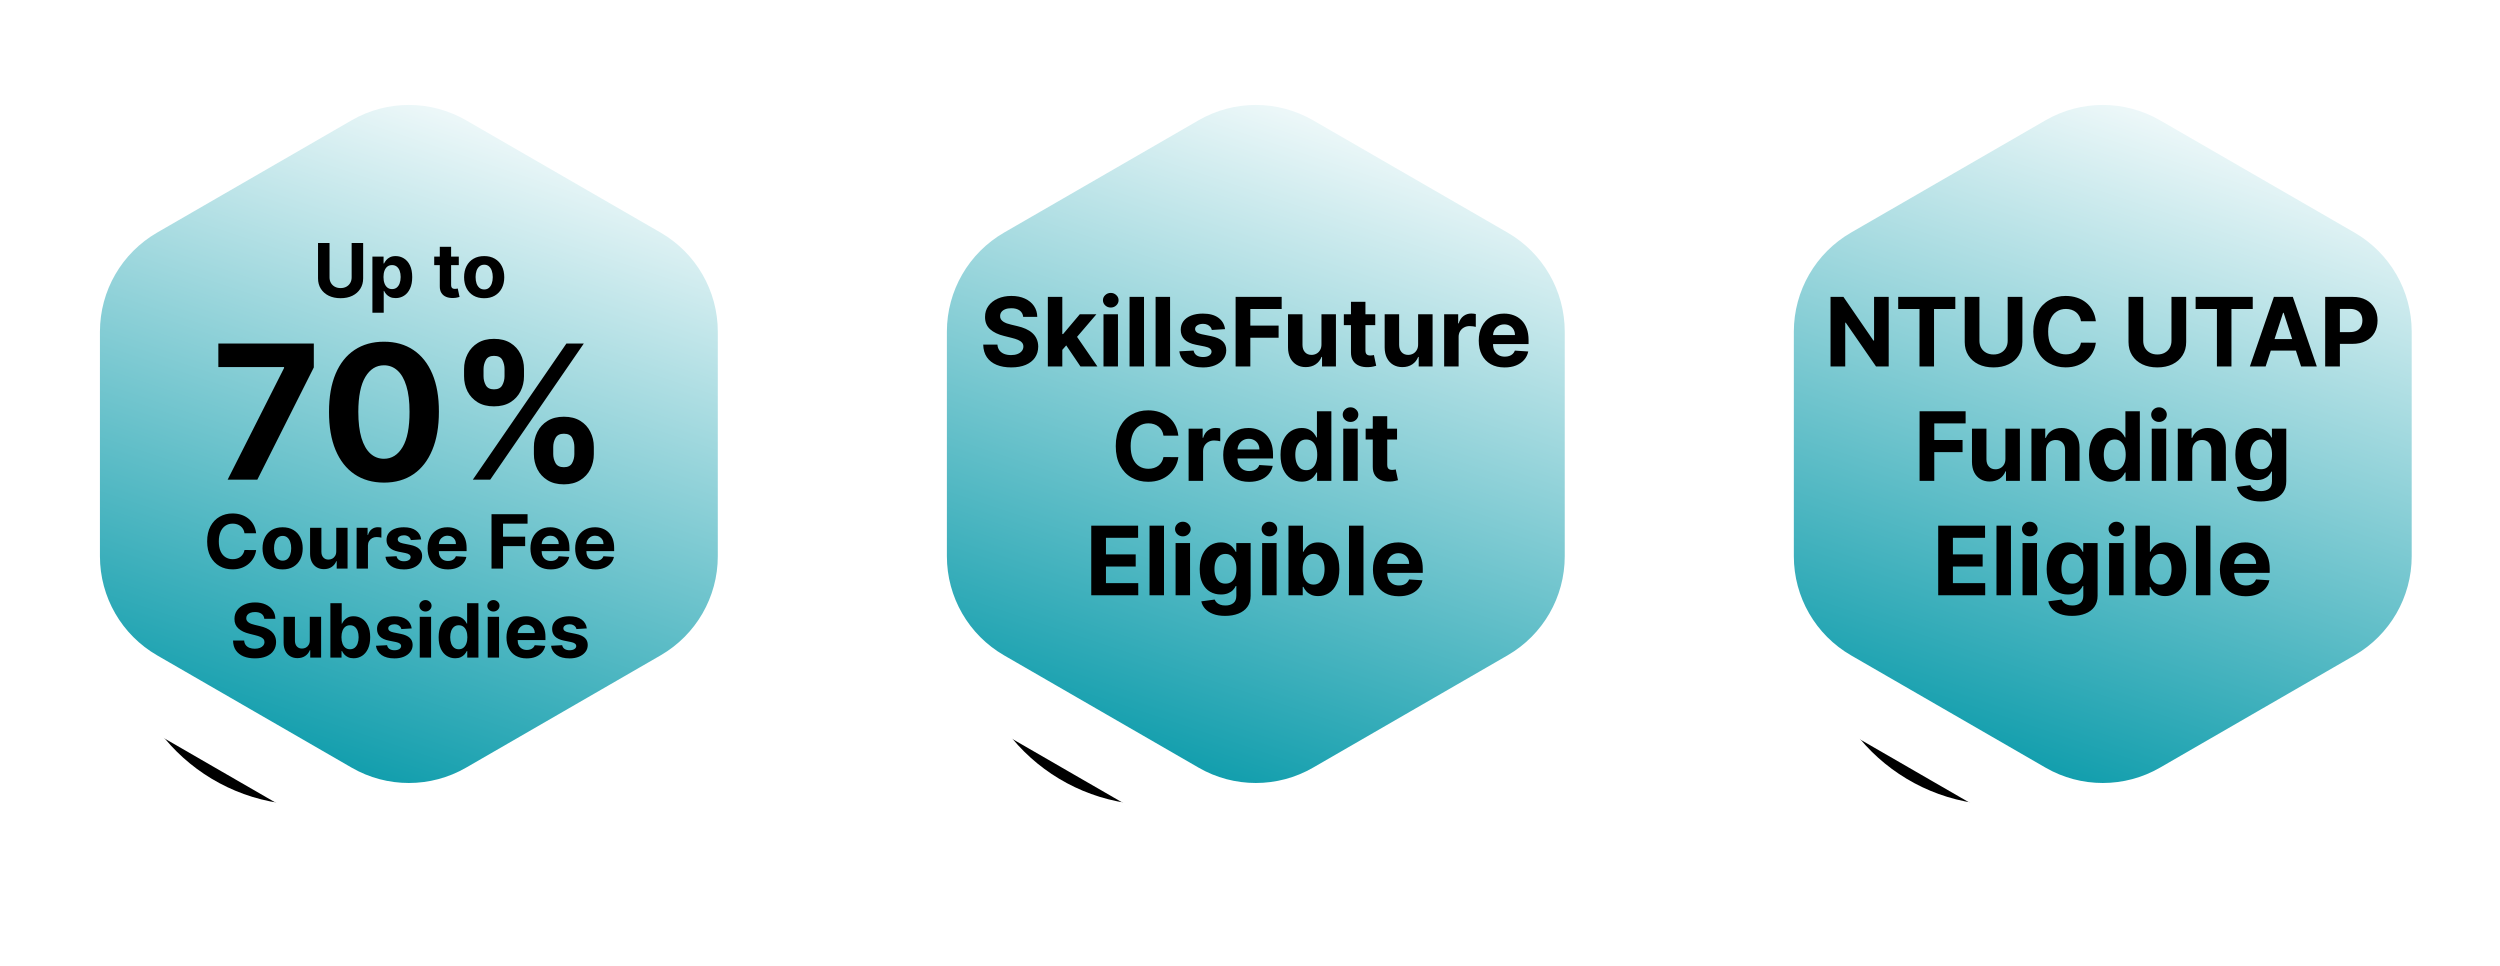 <svg width="590" height="228" viewBox="0 0 590 228" fill="none" xmlns="http://www.w3.org/2000/svg">
<g filter="url(#filter0_f_402_412)">
<ellipse cx="72.5" cy="147" rx="43.5" ry="43" fill="black"/>
</g>
<g filter="url(#filter1_f_402_412)">
<ellipse cx="272.5" cy="147" rx="43.5" ry="43" fill="black"/>
</g>
<g filter="url(#filter2_f_402_412)">
<ellipse cx="472.5" cy="147" rx="43.5" ry="43" fill="black"/>
</g>
<g opacity="0.3" filter="url(#filter3_f_402_412)">
<path d="M78.963 68.151C89.81 61.888 103.175 61.888 114.023 68.151L139.688 82.969C150.536 89.232 157.218 100.806 157.218 113.332V142.968C157.218 155.493 150.536 167.068 139.688 173.33L114.023 188.148C103.175 194.411 89.81 194.411 78.963 188.148L53.297 173.33C42.45 167.068 35.768 155.493 35.768 142.968V113.332C35.768 100.806 42.45 89.232 53.297 82.969L78.963 68.151Z" fill="#74F2FF"/>
</g>
<mask id="path-5-outside-1_402_412" maskUnits="userSpaceOnUse" x="6.525" y="7.708" width="179" height="194" fill="black">
<rect fill="white" x="6.525" y="7.708" width="179" height="194"/>
<path d="M78.962 21.405C89.81 15.142 103.175 15.142 114.022 21.405L159.929 47.909C170.777 54.172 177.459 65.746 177.459 78.272V131.281C177.459 143.806 170.777 155.381 159.929 161.643L114.022 188.148C103.175 194.411 89.81 194.411 78.963 188.148L33.055 161.643C22.208 155.381 15.525 143.806 15.525 131.281V78.272C15.525 65.746 22.208 54.172 33.055 47.909L78.962 21.405Z"/>
</mask>
<path d="M78.962 21.405C89.81 15.142 103.175 15.142 114.022 21.405L159.929 47.909C170.777 54.172 177.459 65.746 177.459 78.272V131.281C177.459 143.806 170.777 155.381 159.929 161.643L114.022 188.148C103.175 194.411 89.81 194.411 78.963 188.148L33.055 161.643C22.208 155.381 15.525 143.806 15.525 131.281V78.272C15.525 65.746 22.208 54.172 33.055 47.909L78.962 21.405Z" fill="url(#paint0_linear_402_412)"/>
<path d="M33.055 47.909L29.025 40.929L33.055 47.909ZM114.022 188.148L118.052 195.128L114.022 188.148ZM159.929 161.643L155.9 154.664L159.929 161.643ZM159.929 47.909L163.959 40.929L159.929 47.909ZM114.022 21.405L109.992 28.384L114.022 21.405ZM78.962 21.405L82.992 28.384L78.962 21.405ZM109.992 28.384L155.9 54.889L163.959 40.929L118.052 14.425L109.992 28.384ZM169.4 78.272V131.281H185.519V78.272H169.4ZM155.9 154.664L109.992 181.168L118.052 195.128L163.959 168.623L155.9 154.664ZM82.992 181.168L37.085 154.664L29.025 168.623L74.933 195.128L82.992 181.168ZM23.585 131.281V78.272H7.466V131.281H23.585ZM37.085 54.889L82.992 28.384L74.933 14.425L29.025 40.929L37.085 54.889ZM23.585 78.272C23.585 68.626 28.731 59.712 37.085 54.889L29.025 40.929C15.684 48.632 7.466 62.867 7.466 78.272H23.585ZM37.085 154.664C28.731 149.84 23.585 140.927 23.585 131.281H7.466C7.466 146.686 15.684 160.921 29.025 168.623L37.085 154.664ZM109.992 181.168C101.638 185.991 91.346 185.991 82.992 181.168L74.933 195.128C88.274 202.83 104.711 202.83 118.052 195.128L109.992 181.168ZM169.4 131.281C169.4 140.927 164.253 149.84 155.9 154.664L163.959 168.623C177.3 160.921 185.519 146.686 185.519 131.281H169.4ZM155.9 54.889C164.253 59.712 169.4 68.626 169.4 78.272H185.519C185.519 62.867 177.3 48.632 163.959 40.929L155.9 54.889ZM118.052 14.425C104.711 6.722 88.274 6.722 74.933 14.425L82.992 28.384C91.346 23.561 101.638 23.561 109.992 28.384L118.052 14.425Z" fill="white" mask="url(#path-5-outside-1_402_412)"/>
<path d="M82.988 57.349H85.704V65.691C85.704 66.627 85.48 67.447 85.033 68.149C84.589 68.852 83.968 69.399 83.17 69.793C82.371 70.181 81.441 70.376 80.379 70.376C79.313 70.376 78.38 70.181 77.582 69.793C76.783 69.399 76.162 68.852 75.719 68.149C75.276 67.447 75.054 66.627 75.054 65.691V57.349H77.77V65.459C77.77 65.948 77.876 66.383 78.09 66.763C78.307 67.144 78.612 67.443 79.005 67.66C79.398 67.877 79.856 67.986 80.379 67.986C80.906 67.986 81.364 67.877 81.752 67.66C82.145 67.443 82.449 67.144 82.662 66.763C82.879 66.383 82.988 65.948 82.988 65.459V57.349ZM87.888 73.806V60.56H90.522V62.178H90.641C90.758 61.919 90.927 61.656 91.149 61.388C91.375 61.117 91.668 60.891 92.027 60.711C92.391 60.527 92.843 60.435 93.382 60.435C94.084 60.435 94.732 60.619 95.326 60.987C95.92 61.351 96.394 61.901 96.75 62.636C97.105 63.368 97.283 64.286 97.283 65.39C97.283 66.464 97.109 67.372 96.762 68.112C96.419 68.847 95.951 69.406 95.357 69.786C94.768 70.162 94.107 70.351 93.376 70.351C92.857 70.351 92.416 70.265 92.052 70.094C91.693 69.922 91.398 69.707 91.168 69.448C90.938 69.184 90.762 68.919 90.641 68.651H90.559V73.806H87.888ZM90.503 65.377C90.503 65.95 90.582 66.45 90.741 66.876C90.9 67.303 91.13 67.635 91.431 67.873C91.732 68.107 92.098 68.225 92.529 68.225C92.964 68.225 93.332 68.105 93.633 67.867C93.934 67.624 94.162 67.29 94.316 66.864C94.475 66.433 94.555 65.937 94.555 65.377C94.555 64.821 94.477 64.332 94.323 63.91C94.168 63.487 93.94 63.157 93.639 62.919C93.338 62.68 92.968 62.561 92.529 62.561C92.094 62.561 91.726 62.676 91.425 62.906C91.128 63.136 90.9 63.462 90.741 63.885C90.582 64.307 90.503 64.804 90.503 65.377ZM108.276 60.56V62.567H102.474V60.56H108.276ZM103.791 58.252H106.463V67.234C106.463 67.48 106.501 67.673 106.576 67.811C106.651 67.944 106.756 68.038 106.89 68.093C107.028 68.147 107.186 68.174 107.366 68.174C107.492 68.174 107.617 68.164 107.743 68.143C107.868 68.118 107.964 68.099 108.031 68.087L108.451 70.075C108.317 70.117 108.129 70.165 107.887 70.219C107.644 70.278 107.35 70.313 107.003 70.326C106.359 70.351 105.794 70.265 105.309 70.068C104.828 69.872 104.454 69.567 104.186 69.153C103.919 68.739 103.787 68.216 103.791 67.585V58.252ZM114.265 70.382C113.291 70.382 112.448 70.175 111.738 69.761C111.031 69.343 110.485 68.762 110.101 68.017C109.716 67.269 109.524 66.401 109.524 65.415C109.524 64.42 109.716 63.55 110.101 62.806C110.485 62.057 111.031 61.476 111.738 61.062C112.448 60.644 113.291 60.435 114.265 60.435C115.239 60.435 116.08 60.644 116.786 61.062C117.497 61.476 118.045 62.057 118.43 62.806C118.814 63.55 119.007 64.42 119.007 65.415C119.007 66.401 118.814 67.269 118.43 68.017C118.045 68.762 117.497 69.343 116.786 69.761C116.08 70.175 115.239 70.382 114.265 70.382ZM114.278 68.312C114.721 68.312 115.091 68.187 115.388 67.936C115.685 67.681 115.908 67.334 116.059 66.895C116.214 66.456 116.291 65.956 116.291 65.396C116.291 64.836 116.214 64.336 116.059 63.897C115.908 63.458 115.685 63.111 115.388 62.856C115.091 62.601 114.721 62.473 114.278 62.473C113.83 62.473 113.454 62.601 113.149 62.856C112.848 63.111 112.62 63.458 112.465 63.897C112.315 64.336 112.239 64.836 112.239 65.396C112.239 65.956 112.315 66.456 112.465 66.895C112.62 67.334 112.848 67.681 113.149 67.936C113.454 68.187 113.83 68.312 114.278 68.312ZM53.725 113.194L67.037 86.853V86.633H51.53V81.082H74.061V86.711L60.733 113.194H53.725ZM90.614 113.899C87.918 113.889 85.597 113.225 83.653 111.908C81.719 110.591 80.229 108.683 79.184 106.185C78.149 103.687 77.637 100.682 77.648 97.169C77.648 93.668 78.165 90.683 79.2 88.217C80.245 85.75 81.735 83.873 83.668 82.588C85.613 81.291 87.928 80.643 90.614 80.643C93.301 80.643 95.611 81.291 97.545 82.588C99.489 83.884 100.984 85.765 102.029 88.232C103.074 90.689 103.592 93.668 103.581 97.169C103.581 100.692 103.059 103.703 102.013 106.201C100.978 108.699 99.494 110.607 97.56 111.924C95.627 113.241 93.311 113.899 90.614 113.899ZM90.614 108.271C92.454 108.271 93.923 107.345 95.02 105.495C96.118 103.645 96.661 100.87 96.651 97.169C96.651 94.734 96.4 92.706 95.898 91.086C95.407 89.466 94.707 88.248 93.797 87.433C92.898 86.617 91.837 86.21 90.614 86.21C88.785 86.21 87.322 87.124 86.224 88.954C85.127 90.783 84.573 93.521 84.562 97.169C84.562 99.636 84.808 101.696 85.299 103.347C85.801 104.988 86.506 106.222 87.416 107.048C88.325 107.863 89.391 108.271 90.614 108.271ZM125.999 107.173V105.48C125.999 104.194 126.271 103.013 126.814 101.936C127.368 100.849 128.168 99.981 129.213 99.333C130.269 98.675 131.555 98.346 133.07 98.346C134.607 98.346 135.898 98.669 136.943 99.318C137.999 99.966 138.793 100.833 139.326 101.92C139.87 102.997 140.142 104.183 140.142 105.48V107.173C140.142 108.459 139.87 109.645 139.326 110.732C138.783 111.809 137.983 112.671 136.927 113.319C135.872 113.978 134.586 114.307 133.07 114.307C131.534 114.307 130.243 113.978 129.197 113.319C128.152 112.671 127.358 111.809 126.814 110.732C126.271 109.645 125.999 108.459 125.999 107.173ZM130.562 105.48V107.173C130.562 107.915 130.739 108.615 131.095 109.274C131.461 109.933 132.119 110.262 133.07 110.262C134.021 110.262 134.67 109.938 135.015 109.29C135.37 108.642 135.548 107.936 135.548 107.173V105.48C135.548 104.717 135.38 104.006 135.046 103.347C134.711 102.689 134.053 102.359 133.07 102.359C132.13 102.359 131.476 102.689 131.11 103.347C130.744 104.006 130.562 104.717 130.562 105.48ZM109.52 88.797V87.103C109.52 85.807 109.797 84.621 110.351 83.544C110.905 82.457 111.704 81.589 112.75 80.941C113.806 80.293 115.081 79.969 116.576 79.969C118.123 79.969 119.419 80.293 120.464 80.941C121.509 81.589 122.304 82.457 122.847 83.544C123.391 84.621 123.663 85.807 123.663 87.103V88.797C123.663 90.093 123.386 91.279 122.832 92.356C122.288 93.433 121.488 94.295 120.433 94.943C119.387 95.581 118.102 95.9 116.576 95.9C115.049 95.9 113.758 95.575 112.703 94.927C111.657 94.269 110.863 93.406 110.319 92.34C109.786 91.264 109.52 90.082 109.52 88.797ZM114.114 87.103V88.797C114.114 89.56 114.292 90.265 114.647 90.913C115.013 91.561 115.656 91.886 116.576 91.886C117.537 91.886 118.191 91.561 118.535 90.913C118.891 90.265 119.069 89.56 119.069 88.797V87.103C119.069 86.34 118.901 85.629 118.567 84.971C118.232 84.312 117.569 83.983 116.576 83.983C115.645 83.983 115.002 84.318 114.647 84.987C114.292 85.656 114.114 86.361 114.114 87.103ZM111.59 113.194L133.666 81.082H137.774L115.698 113.194H111.59ZM60.447 125.846H57.7C57.65 125.491 57.548 125.175 57.393 124.899C57.238 124.619 57.04 124.381 56.797 124.184C56.555 123.988 56.275 123.837 55.957 123.733C55.643 123.628 55.302 123.576 54.934 123.576C54.27 123.576 53.691 123.741 53.197 124.071C52.704 124.397 52.321 124.874 52.049 125.501C51.778 126.124 51.642 126.881 51.642 127.772C51.642 128.687 51.778 129.457 52.049 130.08C52.325 130.703 52.71 131.173 53.203 131.491C53.697 131.808 54.267 131.967 54.916 131.967C55.279 131.967 55.616 131.919 55.925 131.823C56.239 131.727 56.517 131.587 56.76 131.403C57.002 131.215 57.203 130.987 57.362 130.719C57.525 130.452 57.638 130.146 57.7 129.804L60.447 129.816C60.376 130.406 60.199 130.974 59.914 131.522C59.634 132.066 59.256 132.553 58.779 132.983C58.306 133.41 57.742 133.749 57.086 133.999C56.433 134.246 55.695 134.369 54.872 134.369C53.726 134.369 52.702 134.11 51.798 133.592C50.9 133.073 50.189 132.323 49.666 131.34C49.148 130.358 48.888 129.168 48.888 127.772C48.888 126.371 49.152 125.179 49.679 124.197C50.206 123.214 50.92 122.466 51.824 121.951C52.727 121.433 53.743 121.174 54.872 121.174C55.616 121.174 56.306 121.278 56.941 121.487C57.581 121.696 58.148 122.002 58.641 122.403C59.134 122.8 59.536 123.287 59.845 123.864C60.159 124.441 60.359 125.102 60.447 125.846ZM66.697 134.382C65.723 134.382 64.88 134.175 64.17 133.761C63.463 133.343 62.917 132.762 62.533 132.018C62.148 131.269 61.956 130.402 61.956 129.415C61.956 128.42 62.148 127.55 62.533 126.806C62.917 126.057 63.463 125.476 64.17 125.062C64.88 124.644 65.723 124.435 66.697 124.435C67.671 124.435 68.512 124.644 69.218 125.062C69.929 125.476 70.477 126.057 70.862 126.806C71.246 127.55 71.439 128.42 71.439 129.415C71.439 130.402 71.246 131.269 70.862 132.018C70.477 132.762 69.929 133.343 69.218 133.761C68.512 134.175 67.671 134.382 66.697 134.382ZM66.71 132.312C67.153 132.312 67.523 132.187 67.82 131.936C68.117 131.681 68.34 131.334 68.491 130.895C68.645 130.456 68.723 129.956 68.723 129.396C68.723 128.836 68.645 128.336 68.491 127.897C68.34 127.458 68.117 127.111 67.82 126.856C67.523 126.601 67.153 126.473 66.71 126.473C66.262 126.473 65.886 126.601 65.581 126.856C65.28 127.111 65.052 127.458 64.897 127.897C64.747 128.336 64.671 128.836 64.671 129.396C64.671 129.956 64.747 130.456 64.897 130.895C65.052 131.334 65.28 131.681 65.581 131.936C65.886 132.187 66.262 132.312 66.71 132.312ZM79.353 130.092V124.56H82.025V134.194H79.46V132.444H79.36C79.142 133.008 78.781 133.462 78.275 133.805C77.773 134.148 77.16 134.319 76.437 134.319C75.793 134.319 75.227 134.173 74.737 133.88C74.248 133.588 73.866 133.172 73.59 132.632C73.318 132.093 73.18 131.447 73.176 130.694V124.56H75.848V130.218C75.852 130.786 76.004 131.236 76.305 131.566C76.606 131.896 77.01 132.061 77.516 132.061C77.838 132.061 78.139 131.988 78.419 131.842C78.699 131.691 78.925 131.47 79.096 131.177C79.272 130.884 79.358 130.523 79.353 130.092ZM84.162 134.194V124.56H86.753V126.241H86.853C87.028 125.643 87.323 125.192 87.737 124.887C88.151 124.577 88.628 124.422 89.167 124.422C89.301 124.422 89.445 124.431 89.6 124.448C89.755 124.464 89.891 124.487 90.008 124.517V126.887C89.882 126.85 89.709 126.816 89.487 126.787C89.266 126.758 89.063 126.743 88.879 126.743C88.486 126.743 88.135 126.829 87.825 127C87.52 127.167 87.277 127.402 87.097 127.703C86.922 128.004 86.834 128.351 86.834 128.744V134.194H84.162ZM99.404 127.307L96.958 127.458C96.916 127.249 96.827 127.061 96.689 126.894C96.551 126.722 96.369 126.586 96.143 126.486C95.921 126.381 95.656 126.329 95.346 126.329C94.933 126.329 94.583 126.417 94.299 126.592C94.015 126.764 93.873 126.994 93.873 127.282C93.873 127.512 93.965 127.707 94.148 127.866C94.332 128.025 94.648 128.152 95.096 128.248L96.839 128.599C97.776 128.792 98.474 129.101 98.934 129.528C99.394 129.954 99.624 130.514 99.624 131.208C99.624 131.84 99.438 132.394 99.066 132.871C98.698 133.347 98.192 133.719 97.548 133.987C96.908 134.25 96.17 134.382 95.334 134.382C94.059 134.382 93.043 134.116 92.286 133.585C91.533 133.05 91.092 132.323 90.963 131.403L93.59 131.265C93.67 131.654 93.862 131.951 94.167 132.156C94.473 132.356 94.864 132.457 95.34 132.457C95.808 132.457 96.185 132.367 96.469 132.187C96.758 132.003 96.904 131.767 96.908 131.478C96.904 131.236 96.802 131.037 96.601 130.882C96.4 130.723 96.091 130.602 95.673 130.519L94.004 130.186C93.064 129.998 92.363 129.672 91.903 129.208C91.448 128.744 91.22 128.152 91.22 127.433C91.22 126.814 91.387 126.281 91.721 125.834C92.06 125.386 92.535 125.041 93.145 124.799C93.76 124.556 94.479 124.435 95.302 124.435C96.519 124.435 97.477 124.692 98.175 125.206C98.877 125.721 99.287 126.421 99.404 127.307ZM105.696 134.382C104.705 134.382 103.853 134.181 103.138 133.78C102.427 133.374 101.879 132.802 101.494 132.061C101.11 131.317 100.917 130.437 100.917 129.421C100.917 128.43 101.11 127.56 101.494 126.812C101.879 126.064 102.42 125.48 103.119 125.062C103.821 124.644 104.645 124.435 105.59 124.435C106.225 124.435 106.817 124.537 107.365 124.742C107.917 124.943 108.397 125.246 108.807 125.652C109.221 126.057 109.543 126.567 109.773 127.182C110.003 127.792 110.118 128.507 110.118 129.327V130.061H101.984V128.405H107.603C107.603 128.02 107.519 127.68 107.352 127.383C107.185 127.086 106.953 126.854 106.656 126.687C106.363 126.515 106.023 126.429 105.634 126.429C105.228 126.429 104.869 126.523 104.555 126.712C104.246 126.896 104.003 127.144 103.827 127.458C103.652 127.767 103.562 128.112 103.558 128.493V130.067C103.558 130.544 103.646 130.956 103.821 131.303C104.001 131.65 104.254 131.917 104.58 132.105C104.906 132.294 105.293 132.388 105.74 132.388C106.037 132.388 106.309 132.346 106.556 132.262C106.802 132.179 107.013 132.053 107.189 131.886C107.365 131.719 107.499 131.514 107.59 131.271L110.062 131.434C109.936 132.028 109.679 132.546 109.29 132.99C108.905 133.429 108.408 133.772 107.797 134.018C107.191 134.261 106.491 134.382 105.696 134.382ZM115.999 134.194V121.349H124.504V123.588H118.715V126.649H123.939V128.888H118.715V134.194H115.999ZM129.963 134.382C128.972 134.382 128.12 134.181 127.405 133.78C126.694 133.374 126.146 132.802 125.761 132.061C125.377 131.317 125.184 130.437 125.184 129.421C125.184 128.43 125.377 127.56 125.761 126.812C126.146 126.064 126.687 125.48 127.386 125.062C128.088 124.644 128.912 124.435 129.857 124.435C130.492 124.435 131.084 124.537 131.632 124.742C132.184 124.943 132.664 125.246 133.074 125.652C133.488 126.057 133.81 126.567 134.04 127.182C134.27 127.792 134.385 128.507 134.385 129.327V130.061H126.251V128.405H131.87C131.87 128.02 131.786 127.68 131.619 127.383C131.452 127.086 131.22 126.854 130.923 126.687C130.63 126.515 130.29 126.429 129.901 126.429C129.495 126.429 129.136 126.523 128.822 126.712C128.513 126.896 128.27 127.144 128.094 127.458C127.919 127.767 127.829 128.112 127.825 128.493V130.067C127.825 130.544 127.913 130.956 128.088 131.303C128.268 131.65 128.521 131.917 128.847 132.105C129.173 132.294 129.56 132.388 130.007 132.388C130.304 132.388 130.576 132.346 130.823 132.262C131.069 132.179 131.28 132.053 131.456 131.886C131.632 131.719 131.765 131.514 131.857 131.271L134.329 131.434C134.203 132.028 133.946 132.546 133.557 132.99C133.172 133.429 132.675 133.772 132.064 134.018C131.458 134.261 130.758 134.382 129.963 134.382ZM140.519 134.382C139.528 134.382 138.675 134.181 137.96 133.78C137.249 133.374 136.701 132.802 136.317 132.061C135.932 131.317 135.74 130.437 135.74 129.421C135.74 128.43 135.932 127.56 136.317 126.812C136.701 126.064 137.243 125.48 137.941 125.062C138.644 124.644 139.467 124.435 140.412 124.435C141.048 124.435 141.639 124.537 142.187 124.742C142.739 124.943 143.22 125.246 143.63 125.652C144.043 126.057 144.365 126.567 144.595 127.182C144.825 127.792 144.94 128.507 144.94 129.327V130.061H136.806V128.405H142.425C142.425 128.02 142.342 127.68 142.175 127.383C142.007 127.086 141.775 126.854 141.478 126.687C141.186 126.515 140.845 126.429 140.456 126.429C140.05 126.429 139.691 126.523 139.377 126.712C139.068 126.896 138.825 127.144 138.65 127.458C138.474 127.767 138.384 128.112 138.38 128.493V130.067C138.38 130.544 138.468 130.956 138.644 131.303C138.823 131.65 139.076 131.917 139.402 132.105C139.729 132.294 140.115 132.388 140.563 132.388C140.86 132.388 141.131 132.346 141.378 132.262C141.625 132.179 141.836 132.053 142.011 131.886C142.187 131.719 142.321 131.514 142.413 131.271L144.884 131.434C144.758 132.028 144.501 132.546 144.112 132.99C143.728 133.429 143.23 133.772 142.62 134.018C142.014 134.261 141.313 134.382 140.519 134.382ZM62.377 146.043C62.327 145.537 62.112 145.144 61.731 144.864C61.351 144.584 60.835 144.444 60.182 144.444C59.739 144.444 59.365 144.507 59.06 144.632C58.754 144.753 58.52 144.923 58.357 145.14C58.198 145.358 58.119 145.604 58.119 145.88C58.111 146.11 58.159 146.311 58.263 146.482C58.372 146.654 58.52 146.802 58.708 146.928C58.897 147.049 59.114 147.156 59.361 147.248C59.607 147.335 59.871 147.411 60.151 147.473L61.305 147.749C61.865 147.875 62.38 148.042 62.848 148.251C63.316 148.46 63.722 148.717 64.064 149.022C64.407 149.328 64.673 149.687 64.861 150.101C65.053 150.515 65.152 150.99 65.156 151.525C65.152 152.311 64.951 152.992 64.554 153.569C64.161 154.142 63.592 154.588 62.848 154.905C62.108 155.219 61.215 155.376 60.17 155.376C59.133 155.376 58.23 155.217 57.46 154.899C56.695 154.581 56.097 154.111 55.667 153.488C55.24 152.861 55.017 152.085 54.996 151.161H57.623C57.653 151.592 57.776 151.951 57.993 152.24C58.215 152.524 58.51 152.74 58.878 152.886C59.25 153.028 59.67 153.099 60.138 153.099C60.598 153.099 60.998 153.032 61.336 152.898C61.679 152.765 61.945 152.579 62.133 152.34C62.321 152.102 62.415 151.828 62.415 151.519C62.415 151.23 62.329 150.988 62.158 150.791C61.991 150.595 61.744 150.427 61.418 150.289C61.096 150.151 60.701 150.026 60.233 149.913L58.834 149.562C57.751 149.298 56.896 148.887 56.269 148.326C55.642 147.766 55.33 147.011 55.334 146.062C55.33 145.284 55.537 144.605 55.955 144.024C56.377 143.443 56.956 142.989 57.692 142.663C58.428 142.337 59.264 142.174 60.201 142.174C61.154 142.174 61.986 142.337 62.697 142.663C63.412 142.989 63.968 143.443 64.366 144.024C64.763 144.605 64.968 145.278 64.98 146.043H62.377ZM73.11 151.092V145.56H75.782V155.194H73.217V153.444H73.116C72.899 154.008 72.537 154.462 72.031 154.805C71.529 155.148 70.917 155.319 70.194 155.319C69.55 155.319 68.983 155.173 68.494 154.88C68.005 154.588 67.622 154.172 67.346 153.632C67.074 153.093 66.936 152.447 66.932 151.694V145.56H69.604V151.218C69.608 151.786 69.761 152.236 70.062 152.566C70.363 152.896 70.766 153.061 71.272 153.061C71.594 153.061 71.895 152.988 72.175 152.842C72.456 152.691 72.681 152.47 72.853 152.177C73.028 151.884 73.114 151.523 73.11 151.092ZM77.969 155.194V142.349H80.641V147.179H80.722C80.839 146.919 81.009 146.656 81.23 146.388C81.456 146.117 81.749 145.891 82.108 145.711C82.472 145.527 82.924 145.435 83.463 145.435C84.165 145.435 84.814 145.619 85.407 145.987C86.001 146.351 86.476 146.9 86.831 147.636C87.186 148.368 87.364 149.286 87.364 150.39C87.364 151.464 87.191 152.372 86.844 153.112C86.501 153.848 86.032 154.406 85.439 154.786C84.849 155.162 84.189 155.351 83.457 155.351C82.938 155.351 82.497 155.265 82.133 155.093C81.774 154.922 81.479 154.707 81.249 154.448C81.019 154.184 80.844 153.919 80.722 153.651H80.603V155.194H77.969ZM80.584 150.377C80.584 150.95 80.664 151.45 80.823 151.876C80.981 152.303 81.212 152.635 81.513 152.873C81.814 153.107 82.179 153.225 82.61 153.225C83.045 153.225 83.413 153.105 83.714 152.867C84.015 152.625 84.243 152.29 84.397 151.864C84.556 151.433 84.636 150.937 84.636 150.377C84.636 149.821 84.558 149.332 84.404 148.91C84.249 148.487 84.021 148.157 83.72 147.919C83.419 147.68 83.049 147.561 82.61 147.561C82.175 147.561 81.807 147.676 81.506 147.906C81.209 148.136 80.981 148.462 80.823 148.884C80.664 149.307 80.584 149.804 80.584 150.377ZM97.162 148.307L94.716 148.458C94.674 148.249 94.584 148.061 94.447 147.894C94.308 147.722 94.127 147.586 93.901 147.486C93.679 147.381 93.414 147.329 93.104 147.329C92.69 147.329 92.341 147.417 92.057 147.592C91.773 147.764 91.63 147.994 91.63 148.282C91.63 148.512 91.722 148.707 91.906 148.866C92.09 149.025 92.406 149.152 92.853 149.248L94.597 149.599C95.534 149.792 96.232 150.101 96.692 150.528C97.152 150.954 97.382 151.514 97.382 152.208C97.382 152.84 97.196 153.394 96.823 153.871C96.456 154.347 95.95 154.719 95.306 154.987C94.666 155.25 93.928 155.382 93.092 155.382C91.817 155.382 90.8 155.116 90.044 154.585C89.291 154.05 88.85 153.323 88.72 152.403L91.348 152.265C91.428 152.654 91.62 152.951 91.925 153.156C92.23 153.356 92.621 153.457 93.098 153.457C93.566 153.457 93.943 153.367 94.227 153.187C94.515 153.003 94.662 152.767 94.666 152.478C94.662 152.236 94.559 152.037 94.359 151.882C94.158 151.723 93.849 151.602 93.43 151.519L91.762 151.186C90.821 150.998 90.121 150.672 89.661 150.208C89.205 149.744 88.978 149.152 88.978 148.433C88.978 147.814 89.145 147.281 89.479 146.834C89.818 146.386 90.293 146.041 90.903 145.799C91.517 145.556 92.237 145.435 93.06 145.435C94.277 145.435 95.235 145.692 95.933 146.206C96.635 146.721 97.045 147.421 97.162 148.307ZM99.064 155.194V145.56H101.736V155.194H99.064ZM100.406 144.319C100.009 144.319 99.668 144.187 99.384 143.924C99.104 143.656 98.964 143.336 98.964 142.964C98.964 142.596 99.104 142.28 99.384 142.017C99.668 141.749 100.009 141.616 100.406 141.616C100.803 141.616 101.142 141.749 101.422 142.017C101.707 142.28 101.849 142.596 101.849 142.964C101.849 143.336 101.707 143.656 101.422 143.924C101.142 144.187 100.803 144.319 100.406 144.319ZM107.426 155.351C106.694 155.351 106.031 155.162 105.438 154.786C104.848 154.406 104.38 153.848 104.033 153.112C103.69 152.372 103.519 151.464 103.519 150.39C103.519 149.286 103.696 148.368 104.052 147.636C104.407 146.9 104.88 146.351 105.469 145.987C106.063 145.619 106.713 145.435 107.42 145.435C107.959 145.435 108.408 145.527 108.768 145.711C109.132 145.891 109.424 146.117 109.646 146.388C109.872 146.656 110.043 146.919 110.16 147.179H110.242V142.349H112.907V155.194H110.273V153.651H110.16C110.035 153.919 109.857 154.184 109.627 154.448C109.401 154.707 109.107 154.922 108.743 155.093C108.383 155.265 107.944 155.351 107.426 155.351ZM108.273 153.225C108.703 153.225 109.067 153.107 109.364 152.873C109.665 152.635 109.895 152.303 110.054 151.876C110.217 151.45 110.298 150.95 110.298 150.377C110.298 149.804 110.219 149.307 110.06 148.884C109.901 148.462 109.671 148.136 109.37 147.906C109.069 147.676 108.703 147.561 108.273 147.561C107.834 147.561 107.463 147.68 107.162 147.919C106.861 148.157 106.634 148.487 106.479 148.91C106.324 149.332 106.247 149.821 106.247 150.377C106.247 150.937 106.324 151.433 106.479 151.864C106.638 152.29 106.866 152.625 107.162 152.867C107.463 153.105 107.834 153.225 108.273 153.225ZM115.104 155.194V145.56H117.776V155.194H115.104ZM116.446 144.319C116.049 144.319 115.708 144.187 115.424 143.924C115.144 143.656 115.004 143.336 115.004 142.964C115.004 142.596 115.144 142.28 115.424 142.017C115.708 141.749 116.049 141.616 116.446 141.616C116.843 141.616 117.182 141.749 117.462 142.017C117.747 142.28 117.889 142.596 117.889 142.964C117.889 143.336 117.747 143.656 117.462 143.924C117.182 144.187 116.843 144.319 116.446 144.319ZM124.306 155.382C123.315 155.382 122.462 155.181 121.747 154.78C121.037 154.374 120.489 153.802 120.104 153.061C119.72 152.317 119.527 151.437 119.527 150.421C119.527 149.43 119.72 148.56 120.104 147.812C120.489 147.064 121.03 146.48 121.729 146.062C122.431 145.644 123.255 145.435 124.2 145.435C124.835 145.435 125.427 145.537 125.975 145.742C126.526 145.943 127.007 146.246 127.417 146.652C127.831 147.057 128.153 147.567 128.383 148.182C128.613 148.792 128.728 149.507 128.728 150.327V151.061H120.593V149.405H126.213C126.213 149.02 126.129 148.68 125.962 148.383C125.795 148.086 125.563 147.854 125.266 147.687C124.973 147.515 124.632 147.429 124.244 147.429C123.838 147.429 123.478 147.523 123.165 147.712C122.855 147.896 122.613 148.144 122.437 148.458C122.262 148.767 122.172 149.112 122.168 149.493V151.067C122.168 151.544 122.255 151.956 122.431 152.303C122.611 152.65 122.864 152.917 123.19 153.105C123.516 153.294 123.903 153.388 124.35 153.388C124.647 153.388 124.919 153.346 125.166 153.262C125.412 153.179 125.623 153.053 125.799 152.886C125.975 152.719 126.108 152.514 126.2 152.271L128.671 152.434C128.546 153.028 128.289 153.546 127.9 153.99C127.515 154.429 127.018 154.772 126.407 155.018C125.801 155.261 125.101 155.382 124.306 155.382ZM138.487 148.307L136.041 148.458C135.999 148.249 135.909 148.061 135.771 147.894C135.633 147.722 135.451 147.586 135.225 147.486C135.004 147.381 134.738 147.329 134.429 147.329C134.015 147.329 133.666 147.417 133.382 147.592C133.097 147.764 132.955 147.994 132.955 148.282C132.955 148.512 133.047 148.707 133.231 148.866C133.415 149.025 133.731 149.152 134.178 149.248L135.922 149.599C136.858 149.792 137.556 150.101 138.016 150.528C138.476 150.954 138.706 151.514 138.706 152.208C138.706 152.84 138.52 153.394 138.148 153.871C137.78 154.347 137.274 154.719 136.63 154.987C135.991 155.25 135.253 155.382 134.416 155.382C133.141 155.382 132.125 155.116 131.368 154.585C130.616 154.05 130.175 153.323 130.045 152.403L132.673 152.265C132.752 152.654 132.945 152.951 133.25 153.156C133.555 153.356 133.946 153.457 134.423 153.457C134.891 153.457 135.267 153.367 135.552 153.187C135.84 153.003 135.986 152.767 135.991 152.478C135.986 152.236 135.884 152.037 135.683 151.882C135.483 151.723 135.173 151.602 134.755 151.519L133.087 151.186C132.146 150.998 131.446 150.672 130.986 150.208C130.53 149.744 130.302 149.152 130.302 148.433C130.302 147.814 130.469 147.281 130.804 146.834C131.142 146.386 131.617 146.041 132.228 145.799C132.842 145.556 133.561 145.435 134.385 145.435C135.602 145.435 136.559 145.692 137.257 146.206C137.96 146.721 138.37 147.421 138.487 148.307Z" fill="black"/>
<g opacity="0.3" filter="url(#filter4_f_402_412)">
<path d="M278.843 68.151C289.691 61.888 303.055 61.888 313.903 68.151L339.568 82.969C350.416 89.232 357.098 100.806 357.098 113.332V142.968C357.098 155.493 350.416 167.068 339.568 173.33L313.903 188.148C303.055 194.411 289.691 194.411 278.843 188.148L253.178 173.33C242.33 167.068 235.648 155.493 235.648 142.968V113.332C235.648 100.806 242.33 89.232 253.178 82.969L278.843 68.151Z" fill="#74F2FF"/>
</g>
<mask id="path-9-outside-2_402_412" maskUnits="userSpaceOnUse" x="206.406" y="7.708" width="179" height="194" fill="black">
<rect fill="white" x="206.406" y="7.708" width="179" height="194"/>
<path d="M278.843 21.405C289.69 15.142 303.055 15.142 313.903 21.405L359.81 47.909C370.657 54.172 377.34 65.746 377.34 78.272V131.281C377.34 143.806 370.657 155.381 359.81 161.643L313.903 188.148C303.055 194.411 289.69 194.411 278.843 188.148L232.936 161.643C222.088 155.381 215.406 143.806 215.406 131.281V78.272C215.406 65.746 222.088 54.172 232.936 47.909L278.843 21.405Z"/>
</mask>
<path d="M278.843 21.405C289.69 15.142 303.055 15.142 313.903 21.405L359.81 47.909C370.657 54.172 377.34 65.746 377.34 78.272V131.281C377.34 143.806 370.657 155.381 359.81 161.643L313.903 188.148C303.055 194.411 289.69 194.411 278.843 188.148L232.936 161.643C222.088 155.381 215.406 143.806 215.406 131.281V78.272C215.406 65.746 222.088 54.172 232.936 47.909L278.843 21.405Z" fill="url(#paint1_linear_402_412)"/>
<path d="M232.936 47.909L228.906 40.929L232.936 47.909ZM313.903 188.148L317.932 195.128L313.903 188.148ZM359.81 161.643L355.78 154.664L359.81 161.643ZM359.81 47.909L363.84 40.929L359.81 47.909ZM313.903 21.405L309.873 28.384L313.903 21.405ZM278.843 21.405L282.873 28.384L278.843 21.405ZM309.873 28.384L355.78 54.889L363.84 40.929L317.932 14.425L309.873 28.384ZM369.28 78.272V131.281H385.399V78.272H369.28ZM355.78 154.664L309.873 181.168L317.932 195.128L363.84 168.623L355.78 154.664ZM282.873 181.168L236.965 154.664L228.906 168.623L274.813 195.128L282.873 181.168ZM223.465 131.281V78.272H207.346V131.281H223.465ZM236.965 54.889L282.873 28.384L274.813 14.425L228.906 40.929L236.965 54.889ZM223.465 78.272C223.465 68.626 228.612 59.712 236.965 54.889L228.906 40.929C215.565 48.632 207.346 62.867 207.346 78.272H223.465ZM236.965 154.664C228.612 149.84 223.465 140.927 223.465 131.281H207.346C207.346 146.686 215.565 160.921 228.906 168.623L236.965 154.664ZM309.873 181.168C301.519 185.991 291.227 185.991 282.873 181.168L274.813 195.128C288.154 202.83 304.591 202.83 317.932 195.128L309.873 181.168ZM369.28 131.281C369.28 140.927 364.134 149.84 355.78 154.664L363.84 168.623C377.181 160.921 385.399 146.686 385.399 131.281H369.28ZM355.78 54.889C364.134 59.712 369.28 68.626 369.28 78.272H385.399C385.399 62.867 377.181 48.632 363.84 40.929L355.78 54.889ZM317.932 14.425C304.591 6.722 288.154 6.722 274.813 14.425L282.873 28.384C291.226 23.561 301.519 23.561 309.873 28.384L317.932 14.425Z" fill="white" mask="url(#path-9-outside-2_402_412)"/>
<path d="M241.47 74.785C241.406 74.139 241.131 73.637 240.645 73.279C240.158 72.921 239.499 72.742 238.665 72.742C238.099 72.742 237.621 72.822 237.231 72.982C236.841 73.137 236.541 73.353 236.333 73.631C236.13 73.909 236.029 74.224 236.029 74.577C236.018 74.871 236.079 75.127 236.213 75.346C236.352 75.565 236.541 75.755 236.782 75.915C237.022 76.07 237.3 76.206 237.615 76.324C237.93 76.436 238.267 76.532 238.625 76.612L240.1 76.965C240.816 77.125 241.473 77.339 242.071 77.606C242.669 77.873 243.188 78.202 243.626 78.592C244.064 78.982 244.403 79.441 244.643 79.97C244.889 80.499 245.015 81.106 245.02 81.789C245.015 82.794 244.758 83.665 244.251 84.402C243.749 85.134 243.022 85.703 242.071 86.109C241.125 86.51 239.985 86.71 238.649 86.71C237.324 86.71 236.17 86.507 235.187 86.101C234.209 85.695 233.445 85.094 232.895 84.298C232.35 83.496 232.064 82.505 232.038 81.325H235.395C235.433 81.875 235.59 82.334 235.868 82.703C236.151 83.066 236.528 83.341 236.998 83.528C237.474 83.71 238.011 83.801 238.609 83.801C239.197 83.801 239.707 83.715 240.14 83.544C240.578 83.374 240.917 83.136 241.157 82.831C241.398 82.527 241.518 82.177 241.518 81.781C241.518 81.413 241.409 81.103 241.189 80.852C240.976 80.601 240.661 80.387 240.244 80.211C239.832 80.034 239.328 79.874 238.729 79.73L236.942 79.281C235.558 78.945 234.466 78.418 233.664 77.702C232.863 76.986 232.465 76.022 232.47 74.809C232.465 73.816 232.729 72.947 233.264 72.205C233.803 71.462 234.543 70.882 235.484 70.466C236.424 70.049 237.492 69.841 238.689 69.841C239.907 69.841 240.97 70.049 241.879 70.466C242.792 70.882 243.503 71.462 244.01 72.205C244.518 72.947 244.78 73.808 244.796 74.785H241.47ZM250.383 82.935L250.391 78.84H250.888L254.831 74.168H258.75L253.453 80.355H252.643L250.383 82.935ZM247.29 86.478V70.065H250.704V86.478H247.29ZM254.983 86.478L251.361 81.116L253.637 78.704L258.982 86.478H254.983ZM260.425 86.478V74.168H263.839V86.478H260.425ZM262.14 72.581C261.632 72.581 261.197 72.413 260.834 72.076C260.476 71.735 260.297 71.326 260.297 70.85C260.297 70.38 260.476 69.977 260.834 69.64C261.197 69.298 261.632 69.127 262.14 69.127C262.647 69.127 263.08 69.298 263.438 69.64C263.801 69.977 263.983 70.38 263.983 70.85C263.983 71.326 263.801 71.735 263.438 72.076C263.08 72.413 262.647 72.581 262.14 72.581ZM269.987 70.065V86.478H266.574V70.065H269.987ZM276.136 70.065V86.478H272.722V70.065H276.136ZM289.113 77.678L285.987 77.871C285.934 77.603 285.819 77.363 285.643 77.149C285.466 76.93 285.234 76.757 284.945 76.628C284.662 76.495 284.323 76.428 283.928 76.428C283.399 76.428 282.953 76.54 282.589 76.765C282.226 76.984 282.044 77.278 282.044 77.646C282.044 77.94 282.162 78.189 282.397 78.391C282.632 78.594 283.035 78.757 283.607 78.88L285.835 79.329C287.032 79.575 287.924 79.97 288.512 80.515C289.099 81.06 289.393 81.776 289.393 82.663C289.393 83.47 289.155 84.177 288.68 84.787C288.21 85.396 287.563 85.871 286.741 86.213C285.923 86.55 284.98 86.718 283.912 86.718C282.282 86.718 280.984 86.379 280.017 85.7C279.055 85.016 278.492 84.087 278.326 82.911L281.684 82.735C281.785 83.232 282.031 83.611 282.421 83.873C282.811 84.129 283.311 84.258 283.92 84.258C284.518 84.258 284.999 84.143 285.362 83.913C285.731 83.678 285.918 83.376 285.923 83.007C285.918 82.698 285.787 82.444 285.53 82.246C285.274 82.043 284.879 81.888 284.344 81.781L282.213 81.357C281.011 81.116 280.116 80.7 279.528 80.106C278.946 79.513 278.655 78.757 278.655 77.838C278.655 77.048 278.868 76.367 279.296 75.795C279.728 75.223 280.335 74.783 281.115 74.473C281.9 74.163 282.819 74.008 283.872 74.008C285.426 74.008 286.65 74.337 287.542 74.994C288.439 75.651 288.963 76.546 289.113 77.678ZM291.607 86.478V70.065H302.474V72.926H295.077V76.837H301.753V79.698H295.077V86.478H291.607ZM311.866 81.236V74.168H315.28V86.478H312.002V84.242H311.874C311.596 84.963 311.134 85.543 310.488 85.981C309.847 86.419 309.064 86.638 308.14 86.638C307.317 86.638 306.593 86.451 305.968 86.077C305.343 85.703 304.854 85.171 304.501 84.482C304.154 83.793 303.978 82.967 303.972 82.006V74.168H307.386V81.397C307.392 82.123 307.587 82.698 307.971 83.12C308.356 83.542 308.872 83.753 309.518 83.753C309.929 83.753 310.314 83.659 310.672 83.472C311.03 83.28 311.319 82.997 311.538 82.623C311.762 82.249 311.871 81.787 311.866 81.236ZM324.558 74.168V76.733H317.145V74.168H324.558ZM318.828 71.219H322.242V82.695C322.242 83.01 322.29 83.256 322.386 83.432C322.483 83.603 322.616 83.723 322.787 83.793C322.963 83.862 323.166 83.897 323.396 83.897C323.556 83.897 323.717 83.884 323.877 83.857C324.037 83.825 324.16 83.801 324.246 83.785L324.783 86.325C324.612 86.379 324.371 86.44 324.061 86.51C323.751 86.584 323.375 86.63 322.931 86.646C322.109 86.678 321.387 86.568 320.768 86.317C320.153 86.066 319.675 85.676 319.333 85.147C318.991 84.618 318.823 83.951 318.828 83.144V71.219ZM334.676 81.236V74.168H338.09V86.478H334.812V84.242H334.684C334.406 84.963 333.944 85.543 333.297 85.981C332.656 86.419 331.874 86.638 330.949 86.638C330.126 86.638 329.403 86.451 328.777 86.077C328.152 85.703 327.664 85.171 327.311 84.482C326.964 83.793 326.787 82.967 326.782 82.006V74.168H330.196V81.397C330.201 82.123 330.396 82.698 330.781 83.12C331.166 83.542 331.681 83.753 332.328 83.753C332.739 83.753 333.124 83.659 333.482 83.472C333.84 83.28 334.128 82.997 334.347 82.623C334.572 82.249 334.681 81.787 334.676 81.236ZM340.82 86.478V74.168H344.13V76.316H344.258C344.483 75.552 344.859 74.975 345.388 74.585C345.917 74.189 346.526 73.992 347.215 73.992C347.386 73.992 347.571 74.003 347.768 74.024C347.966 74.045 348.14 74.075 348.289 74.112V77.141C348.129 77.093 347.907 77.05 347.624 77.013C347.341 76.976 347.082 76.957 346.847 76.957C346.345 76.957 345.896 77.067 345.501 77.286C345.11 77.499 344.801 77.799 344.571 78.183C344.347 78.568 344.234 79.011 344.234 79.513V86.478H340.82ZM355.091 86.718C353.825 86.718 352.735 86.462 351.821 85.949C350.913 85.43 350.213 84.698 349.722 83.753C349.23 82.802 348.985 81.677 348.985 80.379C348.985 79.113 349.23 78.001 349.722 77.045C350.213 76.089 350.905 75.344 351.797 74.809C352.695 74.275 353.747 74.008 354.955 74.008C355.767 74.008 356.523 74.139 357.223 74.401C357.928 74.657 358.542 75.044 359.066 75.563C359.595 76.081 360.006 76.733 360.3 77.518C360.594 78.298 360.741 79.212 360.741 80.259V81.196H350.347V79.081H357.527C357.527 78.589 357.421 78.154 357.207 77.774C356.993 77.395 356.697 77.099 356.317 76.885C355.943 76.666 355.508 76.556 355.011 76.556C354.493 76.556 354.033 76.677 353.633 76.917C353.237 77.152 352.927 77.47 352.703 77.871C352.479 78.266 352.364 78.707 352.358 79.193V81.204C352.358 81.813 352.471 82.34 352.695 82.783C352.925 83.227 353.248 83.569 353.665 83.809C354.081 84.049 354.576 84.169 355.147 84.169C355.527 84.169 355.874 84.116 356.189 84.009C356.504 83.902 356.774 83.742 356.998 83.528C357.223 83.315 357.394 83.053 357.511 82.743L360.669 82.951C360.509 83.71 360.18 84.373 359.683 84.939C359.192 85.5 358.556 85.938 357.776 86.253C357.001 86.563 356.106 86.718 355.091 86.718ZM278.089 102.811H274.578C274.514 102.357 274.383 101.954 274.186 101.601C273.988 101.243 273.734 100.938 273.424 100.687C273.115 100.436 272.757 100.244 272.351 100.11C271.95 99.977 271.514 99.91 271.044 99.91C270.195 99.91 269.455 100.121 268.824 100.543C268.194 100.96 267.705 101.569 267.358 102.37C267.011 103.166 266.837 104.133 266.837 105.271C266.837 106.441 267.011 107.424 267.358 108.22C267.711 109.016 268.202 109.618 268.832 110.024C269.463 110.43 270.192 110.633 271.02 110.633C271.485 110.633 271.915 110.571 272.31 110.448C272.711 110.325 273.066 110.146 273.376 109.911C273.686 109.671 273.943 109.38 274.146 109.038C274.354 108.696 274.498 108.306 274.578 107.868L278.089 107.884C277.998 108.637 277.771 109.364 277.407 110.064C277.049 110.758 276.566 111.381 275.957 111.931C275.353 112.476 274.632 112.909 273.793 113.229C272.96 113.544 272.017 113.702 270.964 113.702C269.5 113.702 268.191 113.371 267.037 112.708C265.889 112.046 264.98 111.087 264.313 109.831C263.65 108.576 263.319 107.056 263.319 105.271C263.319 103.482 263.655 101.959 264.329 100.703C265.002 99.448 265.915 98.492 267.069 97.834C268.223 97.172 269.522 96.841 270.964 96.841C271.915 96.841 272.797 96.974 273.609 97.241C274.426 97.508 275.15 97.898 275.781 98.411C276.411 98.919 276.924 99.541 277.319 100.279C277.72 101.016 277.976 101.86 278.089 102.811ZM280.513 113.478V101.168H283.822V103.316H283.951C284.175 102.552 284.552 101.975 285.081 101.585C285.61 101.19 286.219 100.992 286.908 100.992C287.079 100.992 287.263 101.003 287.461 101.024C287.658 101.045 287.832 101.075 287.982 101.112V104.141C287.821 104.093 287.6 104.051 287.317 104.013C287.033 103.976 286.774 103.957 286.539 103.957C286.037 103.957 285.588 104.067 285.193 104.286C284.803 104.499 284.493 104.798 284.263 105.183C284.039 105.568 283.927 106.011 283.927 106.513V113.478H280.513ZM294.783 113.718C293.517 113.718 292.427 113.462 291.514 112.949C290.606 112.43 289.906 111.698 289.414 110.753C288.923 109.802 288.677 108.677 288.677 107.379C288.677 106.113 288.923 105.001 289.414 104.045C289.906 103.089 290.598 102.344 291.49 101.809C292.387 101.275 293.44 101.008 294.647 101.008C295.459 101.008 296.215 101.139 296.915 101.401C297.62 101.657 298.235 102.044 298.758 102.563C299.287 103.081 299.699 103.733 299.993 104.518C300.286 105.298 300.433 106.212 300.433 107.259V108.196H290.039V106.081H297.22C297.22 105.589 297.113 105.154 296.899 104.774C296.685 104.395 296.389 104.099 296.01 103.885C295.636 103.666 295.2 103.556 294.703 103.556C294.185 103.556 293.726 103.677 293.325 103.917C292.93 104.152 292.62 104.47 292.395 104.871C292.171 105.266 292.056 105.707 292.051 106.193V108.204C292.051 108.813 292.163 109.34 292.387 109.783C292.617 110.227 292.94 110.568 293.357 110.809C293.774 111.049 294.268 111.17 294.84 111.17C295.219 111.17 295.566 111.116 295.881 111.009C296.197 110.902 296.466 110.742 296.691 110.528C296.915 110.315 297.086 110.053 297.204 109.743L300.361 109.951C300.201 110.71 299.872 111.373 299.375 111.939C298.884 112.5 298.248 112.938 297.468 113.253C296.693 113.563 295.799 113.718 294.783 113.718ZM307.197 113.678C306.262 113.678 305.415 113.437 304.657 112.957C303.903 112.47 303.305 111.757 302.862 110.817C302.423 109.871 302.204 108.712 302.204 107.339C302.204 105.928 302.431 104.756 302.886 103.821C303.34 102.88 303.943 102.178 304.697 101.713C305.455 101.243 306.286 101.008 307.189 101.008C307.878 101.008 308.453 101.125 308.912 101.361C309.377 101.59 309.751 101.879 310.034 102.226C310.322 102.568 310.542 102.905 310.691 103.236H310.795V97.065H314.201V113.478H310.835V111.506H310.691C310.531 111.848 310.304 112.187 310.01 112.524C309.721 112.855 309.345 113.13 308.88 113.349C308.42 113.568 307.86 113.678 307.197 113.678ZM308.279 110.961C308.829 110.961 309.294 110.812 309.673 110.512C310.058 110.208 310.352 109.783 310.555 109.238C310.763 108.693 310.867 108.055 310.867 107.323C310.867 106.591 310.766 105.955 310.563 105.416C310.36 104.876 310.066 104.459 309.681 104.165C309.297 103.872 308.829 103.725 308.279 103.725C307.718 103.725 307.245 103.877 306.86 104.181C306.476 104.486 306.185 104.908 305.987 105.448C305.789 105.987 305.69 106.612 305.69 107.323C305.69 108.039 305.789 108.672 305.987 109.222C306.19 109.767 306.481 110.195 306.86 110.504C307.245 110.809 307.718 110.961 308.279 110.961ZM317.008 113.478V101.168H320.422V113.478H317.008ZM318.723 99.581C318.215 99.581 317.78 99.413 317.417 99.076C317.059 98.735 316.88 98.326 316.88 97.85C316.88 97.38 317.059 96.977 317.417 96.64C317.78 96.298 318.215 96.127 318.723 96.127C319.231 96.127 319.663 96.298 320.021 96.64C320.385 96.977 320.566 97.38 320.566 97.85C320.566 98.326 320.385 98.735 320.021 99.076C319.663 99.413 319.231 99.581 318.723 99.581ZM329.704 101.168V103.733H322.291V101.168H329.704ZM323.974 98.219H327.388V109.695C327.388 110.01 327.436 110.256 327.532 110.432C327.628 110.603 327.762 110.723 327.933 110.793C328.109 110.862 328.312 110.897 328.542 110.897C328.702 110.897 328.863 110.884 329.023 110.857C329.183 110.825 329.306 110.801 329.392 110.785L329.928 113.325C329.758 113.379 329.517 113.44 329.207 113.51C328.897 113.584 328.521 113.63 328.077 113.646C327.255 113.678 326.533 113.568 325.914 113.317C325.299 113.066 324.821 112.676 324.479 112.147C324.137 111.618 323.969 110.95 323.974 110.144V98.219ZM257.536 140.478V124.065H268.595V126.926H261.006V130.837H268.026V133.698H261.006V137.617H268.627V140.478H257.536ZM274.704 124.065V140.478H271.29V124.065H274.704ZM277.438 140.478V128.168H280.852V140.478H277.438ZM279.153 126.581C278.646 126.581 278.21 126.413 277.847 126.077C277.489 125.735 277.31 125.326 277.31 124.85C277.31 124.38 277.489 123.977 277.847 123.64C278.21 123.298 278.646 123.127 279.153 123.127C279.661 123.127 280.094 123.298 280.452 123.64C280.815 123.977 280.997 124.38 280.997 124.85C280.997 125.326 280.815 125.735 280.452 126.077C280.094 126.413 279.661 126.581 279.153 126.581ZM289.133 145.35C288.027 145.35 287.078 145.198 286.288 144.893C285.502 144.594 284.877 144.185 284.412 143.667C283.948 143.149 283.646 142.566 283.507 141.92L286.664 141.495C286.761 141.741 286.913 141.971 287.121 142.185C287.33 142.398 287.605 142.569 287.947 142.697C288.294 142.831 288.716 142.898 289.213 142.898C289.955 142.898 290.567 142.716 291.048 142.353C291.534 141.995 291.777 141.394 291.777 140.55V138.298H291.633C291.483 138.64 291.259 138.963 290.96 139.267C290.661 139.572 290.276 139.82 289.806 140.013C289.336 140.205 288.775 140.301 288.123 140.301C287.199 140.301 286.357 140.088 285.599 139.66C284.845 139.227 284.244 138.568 283.795 137.681C283.352 136.788 283.13 135.661 283.13 134.299C283.13 132.904 283.357 131.74 283.811 130.805C284.266 129.87 284.869 129.17 285.623 128.705C286.381 128.24 287.212 128.008 288.115 128.008C288.804 128.008 289.381 128.125 289.846 128.361C290.311 128.59 290.685 128.879 290.968 129.226C291.256 129.568 291.478 129.905 291.633 130.236H291.761V128.168H295.151V140.598C295.151 141.645 294.895 142.521 294.382 143.226C293.869 143.932 293.158 144.46 292.25 144.813C291.347 145.171 290.308 145.35 289.133 145.35ZM289.205 137.737C289.755 137.737 290.22 137.601 290.599 137.328C290.984 137.05 291.278 136.655 291.481 136.142C291.689 135.624 291.793 135.004 291.793 134.283C291.793 133.562 291.692 132.936 291.489 132.408C291.286 131.873 290.992 131.459 290.607 131.165C290.223 130.872 289.755 130.725 289.205 130.725C288.644 130.725 288.171 130.877 287.786 131.181C287.402 131.481 287.111 131.897 286.913 132.432C286.715 132.966 286.616 133.583 286.616 134.283C286.616 134.993 286.715 135.608 286.913 136.126C287.116 136.639 287.407 137.037 287.786 137.32C288.171 137.598 288.644 137.737 289.205 137.737ZM297.868 140.478V128.168H301.282V140.478H297.868ZM299.583 126.581C299.075 126.581 298.64 126.413 298.277 126.077C297.919 125.735 297.74 125.326 297.74 124.85C297.74 124.38 297.919 123.977 298.277 123.64C298.64 123.298 299.075 123.127 299.583 123.127C300.09 123.127 300.523 123.298 300.881 123.64C301.244 123.977 301.426 124.38 301.426 124.85C301.426 125.326 301.244 125.735 300.881 126.077C300.523 126.413 300.09 126.581 299.583 126.581ZM304.081 140.478V124.065H307.495V130.236H307.599C307.748 129.905 307.965 129.568 308.248 129.226C308.536 128.879 308.91 128.59 309.37 128.361C309.835 128.125 310.412 128.008 311.101 128.008C311.998 128.008 312.826 128.243 313.585 128.713C314.344 129.178 314.95 129.88 315.404 130.821C315.858 131.756 316.085 132.928 316.085 134.339C316.085 135.712 315.864 136.871 315.42 137.817C314.982 138.757 314.384 139.47 313.625 139.957C312.872 140.437 312.028 140.678 311.093 140.678C310.43 140.678 309.867 140.568 309.402 140.349C308.942 140.13 308.566 139.855 308.272 139.524C307.978 139.187 307.754 138.848 307.599 138.506H307.446V140.478H304.081ZM307.422 134.323C307.422 135.055 307.524 135.693 307.727 136.238C307.93 136.783 308.224 137.208 308.608 137.512C308.993 137.812 309.461 137.961 310.011 137.961C310.567 137.961 311.037 137.809 311.421 137.504C311.806 137.195 312.097 136.767 312.295 136.222C312.498 135.672 312.599 135.039 312.599 134.323C312.599 133.612 312.501 132.987 312.303 132.448C312.105 131.908 311.814 131.486 311.429 131.181C311.045 130.877 310.572 130.725 310.011 130.725C309.455 130.725 308.985 130.872 308.6 131.165C308.221 131.459 307.93 131.876 307.727 132.416C307.524 132.955 307.422 133.591 307.422 134.323ZM321.777 124.065V140.478H318.363V124.065H321.777ZM330.122 140.718C328.856 140.718 327.766 140.462 326.852 139.949C325.944 139.43 325.244 138.698 324.753 137.753C324.261 136.802 324.015 135.677 324.015 134.379C324.015 133.113 324.261 132.001 324.753 131.045C325.244 130.089 325.936 129.344 326.828 128.809C327.726 128.275 328.778 128.008 329.986 128.008C330.798 128.008 331.554 128.139 332.254 128.401C332.959 128.657 333.573 129.044 334.097 129.563C334.626 130.081 335.037 130.733 335.331 131.518C335.625 132.298 335.772 133.212 335.772 134.259V135.196H325.378V133.081H332.558C332.558 132.589 332.451 132.154 332.237 131.774C332.024 131.395 331.727 131.099 331.348 130.885C330.974 130.666 330.539 130.556 330.042 130.556C329.523 130.556 329.064 130.677 328.663 130.917C328.268 131.152 327.958 131.47 327.734 131.871C327.509 132.266 327.394 132.707 327.389 133.193V135.204C327.389 135.813 327.501 136.34 327.726 136.783C327.955 137.227 328.279 137.568 328.695 137.809C329.112 138.049 329.606 138.17 330.178 138.17C330.557 138.17 330.905 138.116 331.22 138.009C331.535 137.902 331.805 137.742 332.029 137.528C332.254 137.315 332.424 137.053 332.542 136.743L335.699 136.951C335.539 137.71 335.211 138.373 334.714 138.939C334.222 139.5 333.586 139.938 332.806 140.253C332.032 140.563 331.137 140.718 330.122 140.718Z" fill="black"/>
<mask id="path-12-outside-3_402_412" maskUnits="userSpaceOnUse" x="406.287" y="7.708" width="179" height="194" fill="black">
<rect fill="white" x="406.287" y="7.708" width="179" height="194"/>
<path d="M478.724 21.405C489.571 15.142 502.936 15.142 513.783 21.405L559.691 47.909C570.538 54.172 577.22 65.746 577.22 78.272V131.281C577.22 143.806 570.538 155.381 559.691 161.643L513.783 188.148C502.936 194.411 489.571 194.411 478.724 188.148L432.816 161.643C421.969 155.381 415.287 143.806 415.287 131.281V78.272C415.287 65.746 421.969 54.172 432.816 47.909L478.724 21.405Z"/>
</mask>
<path d="M478.724 21.405C489.571 15.142 502.936 15.142 513.783 21.405L559.691 47.909C570.538 54.172 577.22 65.746 577.22 78.272V131.281C577.22 143.806 570.538 155.381 559.691 161.643L513.783 188.148C502.936 194.411 489.571 194.411 478.724 188.148L432.816 161.643C421.969 155.381 415.287 143.806 415.287 131.281V78.272C415.287 65.746 421.969 54.172 432.816 47.909L478.724 21.405Z" fill="url(#paint2_linear_402_412)"/>
<path d="M432.816 47.909L428.787 40.929L432.816 47.909ZM513.783 188.148L517.813 195.128L513.783 188.148ZM559.691 161.643L555.661 154.664L559.691 161.643ZM559.691 47.909L563.72 40.929L559.691 47.909ZM513.783 21.405L509.754 28.384L513.783 21.405ZM478.724 21.405L482.754 28.384L478.724 21.405ZM509.754 28.384L555.661 54.889L563.72 40.929L517.813 14.425L509.754 28.384ZM569.161 78.272V131.281H585.28V78.272H569.161ZM555.661 154.664L509.754 181.168L517.813 195.128L563.72 168.623L555.661 154.664ZM482.754 181.168L436.846 154.664L428.787 168.623L474.694 195.128L482.754 181.168ZM423.346 131.281V78.272H407.227V131.281H423.346ZM436.846 54.889L482.754 28.384L474.694 14.425L428.787 40.929L436.846 54.889ZM423.346 78.272C423.346 68.626 428.492 59.712 436.846 54.889L428.787 40.929C415.445 48.632 407.227 62.867 407.227 78.272H423.346ZM436.846 154.664C428.493 149.84 423.346 140.927 423.346 131.281H407.227C407.227 146.686 415.445 160.921 428.787 168.623L436.846 154.664ZM509.754 181.168C501.4 185.991 491.107 185.991 482.754 181.168L474.694 195.128C488.035 202.83 504.472 202.83 517.813 195.128L509.754 181.168ZM569.161 131.281C569.161 140.927 564.015 149.84 555.661 154.664L563.72 168.623C577.062 160.921 585.28 146.686 585.28 131.281H569.161ZM555.661 54.889C564.015 59.712 569.161 68.626 569.161 78.272H585.28C585.28 62.867 577.062 48.632 563.72 40.929L555.661 54.889ZM517.813 14.425C504.472 6.722 488.035 6.722 474.694 14.425L482.754 28.384C491.107 23.561 501.4 23.561 509.754 28.384L517.813 14.425Z" fill="white" mask="url(#path-12-outside-3_402_412)"/>
<path d="M445.734 70.065V86.478H442.737L435.596 76.148H435.476V86.478H432.006V70.065H435.051L442.136 80.387H442.28V70.065H445.734ZM447.976 72.926V70.065H461.455V72.926H456.431V86.478H453.001V72.926H447.976ZM473.813 70.065H477.283V80.724C477.283 81.92 476.997 82.967 476.425 83.865C475.859 84.763 475.066 85.462 474.045 85.965C473.025 86.462 471.836 86.71 470.479 86.71C469.117 86.71 467.925 86.462 466.905 85.965C465.884 85.462 465.091 84.763 464.525 83.865C463.958 82.967 463.675 81.92 463.675 80.724V70.065H467.145V80.427C467.145 81.052 467.281 81.608 467.554 82.094C467.832 82.58 468.222 82.962 468.724 83.24C469.226 83.518 469.811 83.657 470.479 83.657C471.152 83.657 471.737 83.518 472.234 83.24C472.736 82.962 473.123 82.58 473.396 82.094C473.674 81.608 473.813 81.052 473.813 80.427V70.065ZM494.619 75.811H491.109C491.045 75.357 490.914 74.954 490.716 74.601C490.518 74.243 490.265 73.938 489.955 73.687C489.645 73.436 489.287 73.244 488.881 73.11C488.48 72.977 488.045 72.91 487.575 72.91C486.725 72.91 485.985 73.121 485.355 73.543C484.724 73.96 484.235 74.569 483.888 75.37C483.541 76.166 483.367 77.133 483.367 78.271C483.367 79.441 483.541 80.424 483.888 81.22C484.241 82.016 484.732 82.618 485.363 83.023C485.993 83.43 486.722 83.633 487.551 83.633C488.015 83.633 488.445 83.571 488.841 83.448C489.241 83.325 489.597 83.146 489.907 82.911C490.216 82.671 490.473 82.38 490.676 82.038C490.884 81.696 491.029 81.306 491.109 80.868L494.619 80.884C494.528 81.637 494.301 82.364 493.938 83.064C493.58 83.758 493.096 84.381 492.487 84.931C491.883 85.476 491.162 85.909 490.323 86.229C489.49 86.544 488.547 86.702 487.494 86.702C486.031 86.702 484.722 86.371 483.568 85.708C482.419 85.046 481.511 84.087 480.843 82.831C480.18 81.576 479.849 80.056 479.849 78.271C479.849 76.481 480.186 74.959 480.859 73.703C481.532 72.448 482.446 71.492 483.6 70.834C484.754 70.172 486.052 69.841 487.494 69.841C488.445 69.841 489.327 69.974 490.139 70.241C490.956 70.508 491.68 70.898 492.311 71.411C492.941 71.919 493.454 72.541 493.849 73.279C494.25 74.016 494.507 74.86 494.619 75.811ZM512.468 70.065H515.938V80.724C515.938 81.92 515.652 82.967 515.08 83.865C514.514 84.763 513.721 85.462 512.7 85.965C511.68 86.462 510.491 86.71 509.134 86.71C507.772 86.71 506.58 86.462 505.56 85.965C504.539 85.462 503.746 84.763 503.18 83.865C502.613 82.967 502.33 81.92 502.33 80.724V70.065H505.8V80.427C505.8 81.052 505.936 81.608 506.209 82.094C506.487 82.58 506.877 82.962 507.379 83.24C507.881 83.518 508.466 83.657 509.134 83.657C509.807 83.657 510.392 83.518 510.889 83.24C511.391 82.962 511.779 82.58 512.051 82.094C512.329 81.608 512.468 81.052 512.468 80.427V70.065ZM518.168 72.926V70.065H531.647V72.926H526.622V86.478H523.192V72.926H518.168ZM534.69 86.478H530.972L536.638 70.065H541.109L546.767 86.478H543.049L538.938 73.816H538.809L534.69 86.478ZM534.458 80.026H543.241V82.735H534.458V80.026ZM548.743 86.478V70.065H555.218C556.463 70.065 557.523 70.303 558.399 70.778C559.276 71.248 559.943 71.903 560.403 72.742C560.868 73.575 561.1 74.537 561.1 75.627C561.1 76.717 560.865 77.678 560.395 78.512C559.925 79.345 559.244 79.994 558.351 80.459C557.465 80.924 556.391 81.156 555.13 81.156H551.003V78.376H554.569C555.237 78.376 555.787 78.261 556.22 78.031C556.658 77.796 556.984 77.473 557.197 77.061C557.416 76.644 557.526 76.166 557.526 75.627C557.526 75.082 557.416 74.606 557.197 74.2C556.984 73.789 556.658 73.471 556.22 73.247C555.782 73.017 555.226 72.902 554.553 72.902H552.213V86.478H548.743ZM453.02 113.478V97.065H463.886V99.926H456.49V103.837H463.165V106.698H456.49V113.478H453.02ZM473.279 108.236V101.168H476.693V113.478H473.415V111.242H473.287C473.009 111.963 472.547 112.543 471.9 112.981C471.259 113.419 470.477 113.638 469.552 113.638C468.73 113.638 468.006 113.451 467.381 113.077C466.755 112.703 466.267 112.171 465.914 111.482C465.567 110.793 465.39 109.967 465.385 109.006V101.168H468.799V108.397C468.804 109.123 468.999 109.698 469.384 110.12C469.769 110.542 470.284 110.753 470.931 110.753C471.342 110.753 471.727 110.659 472.085 110.472C472.443 110.28 472.731 109.997 472.95 109.623C473.175 109.249 473.284 108.787 473.279 108.236ZM482.837 106.361V113.478H479.423V101.168H482.677V103.34H482.821C483.094 102.624 483.551 102.058 484.192 101.641C484.833 101.219 485.61 101.008 486.524 101.008C487.379 101.008 488.124 101.195 488.76 101.569C489.395 101.943 489.89 102.477 490.242 103.172C490.595 103.861 490.771 104.684 490.771 105.64V113.478H487.357V106.249C487.363 105.496 487.17 104.908 486.78 104.486C486.39 104.059 485.853 103.845 485.169 103.845C484.71 103.845 484.304 103.944 483.951 104.141C483.604 104.339 483.332 104.628 483.134 105.007C482.942 105.381 482.843 105.832 482.837 106.361ZM497.998 113.678C497.063 113.678 496.216 113.437 495.457 112.957C494.704 112.47 494.106 111.757 493.662 110.817C493.224 109.871 493.005 108.712 493.005 107.339C493.005 105.928 493.232 104.756 493.686 103.821C494.14 102.88 494.744 102.178 495.497 101.713C496.256 101.243 497.087 101.008 497.99 101.008C498.679 101.008 499.253 101.125 499.713 101.361C500.177 101.59 500.551 101.879 500.835 102.226C501.123 102.568 501.342 102.905 501.492 103.236H501.596V97.065H505.002V113.478H501.636V111.506H501.492C501.331 111.848 501.104 112.187 500.811 112.524C500.522 112.855 500.145 113.13 499.681 113.349C499.221 113.568 498.66 113.678 497.998 113.678ZM499.08 110.961C499.63 110.961 500.095 110.812 500.474 110.512C500.859 110.208 501.152 109.783 501.355 109.238C501.564 108.693 501.668 108.055 501.668 107.323C501.668 106.591 501.567 105.955 501.363 105.416C501.16 104.876 500.867 104.459 500.482 104.165C500.097 103.872 499.63 103.725 499.08 103.725C498.519 103.725 498.046 103.877 497.661 104.181C497.276 104.486 496.985 104.908 496.788 105.448C496.59 105.987 496.491 106.612 496.491 107.323C496.491 108.039 496.59 108.672 496.788 109.222C496.991 109.767 497.282 110.195 497.661 110.504C498.046 110.809 498.519 110.961 499.08 110.961ZM507.809 113.478V101.168H511.223V113.478H507.809ZM509.524 99.581C509.016 99.581 508.581 99.413 508.217 99.076C507.859 98.735 507.68 98.326 507.68 97.85C507.68 97.38 507.859 96.977 508.217 96.64C508.581 96.298 509.016 96.127 509.524 96.127C510.031 96.127 510.464 96.298 510.822 96.64C511.185 96.977 511.367 97.38 511.367 97.85C511.367 98.326 511.185 98.735 510.822 99.076C510.464 99.413 510.031 99.581 509.524 99.581ZM517.371 106.361V113.478H513.957V101.168H517.211V103.34H517.355C517.628 102.624 518.085 102.058 518.726 101.641C519.367 101.219 520.144 101.008 521.058 101.008C521.912 101.008 522.658 101.195 523.294 101.569C523.929 101.943 524.424 102.477 524.776 103.172C525.129 103.861 525.305 104.684 525.305 105.64V113.478H521.891V106.249C521.896 105.496 521.704 104.908 521.314 104.486C520.924 104.059 520.387 103.845 519.703 103.845C519.244 103.845 518.838 103.944 518.485 104.141C518.138 104.339 517.865 104.628 517.668 105.007C517.475 105.381 517.377 105.832 517.371 106.361ZM533.541 118.35C532.435 118.35 531.487 118.198 530.696 117.893C529.911 117.594 529.286 117.185 528.821 116.667C528.356 116.149 528.054 115.566 527.916 114.92L531.073 114.495C531.169 114.741 531.321 114.971 531.53 115.185C531.738 115.398 532.013 115.569 532.355 115.697C532.703 115.831 533.125 115.898 533.621 115.898C534.364 115.898 534.976 115.716 535.457 115.353C535.943 114.995 536.186 114.394 536.186 113.55V111.298H536.042C535.892 111.64 535.668 111.963 535.369 112.267C535.069 112.572 534.685 112.82 534.215 113.013C533.744 113.205 533.183 113.301 532.532 113.301C531.607 113.301 530.766 113.088 530.007 112.66C529.254 112.227 528.653 111.568 528.204 110.681C527.761 109.788 527.539 108.661 527.539 107.299C527.539 105.904 527.766 104.74 528.22 103.805C528.674 102.87 529.278 102.17 530.031 101.705C530.79 101.24 531.621 101.008 532.524 101.008C533.213 101.008 533.79 101.125 534.255 101.361C534.719 101.59 535.093 101.879 535.377 102.226C535.665 102.568 535.887 102.905 536.042 103.236H536.17V101.168H539.56V113.598C539.56 114.645 539.303 115.521 538.79 116.226C538.278 116.932 537.567 117.46 536.659 117.813C535.756 118.171 534.717 118.35 533.541 118.35ZM533.613 110.737C534.164 110.737 534.629 110.601 535.008 110.328C535.393 110.05 535.686 109.655 535.889 109.142C536.098 108.624 536.202 108.004 536.202 107.283C536.202 106.562 536.1 105.936 535.897 105.408C535.694 104.873 535.401 104.459 535.016 104.165C534.631 103.872 534.164 103.725 533.613 103.725C533.052 103.725 532.58 103.877 532.195 104.181C531.81 104.481 531.519 104.897 531.321 105.432C531.124 105.966 531.025 106.583 531.025 107.283C531.025 107.993 531.124 108.608 531.321 109.126C531.525 109.639 531.816 110.037 532.195 110.32C532.58 110.598 533.052 110.737 533.613 110.737ZM457.416 140.478V124.065H468.475V126.926H460.886V130.837H467.906V133.698H460.886V137.617H468.507V140.478H457.416ZM474.584 124.065V140.478H471.17V124.065H474.584ZM477.319 140.478V128.168H480.733V140.478H477.319ZM479.034 126.581C478.526 126.581 478.091 126.413 477.727 126.077C477.37 125.735 477.191 125.326 477.191 124.85C477.191 124.38 477.37 123.977 477.727 123.64C478.091 123.298 478.526 123.127 479.034 123.127C479.541 123.127 479.974 123.298 480.332 123.64C480.695 123.977 480.877 124.38 480.877 124.85C480.877 125.326 480.695 125.735 480.332 126.077C479.974 126.413 479.541 126.581 479.034 126.581ZM489.013 145.35C487.907 145.35 486.959 145.198 486.168 144.893C485.383 144.594 484.758 144.185 484.293 143.667C483.828 143.149 483.526 142.566 483.387 141.92L486.545 141.495C486.641 141.741 486.793 141.971 487.002 142.185C487.21 142.398 487.485 142.569 487.827 142.697C488.174 142.831 488.596 142.898 489.093 142.898C489.836 142.898 490.448 142.716 490.928 142.353C491.415 141.995 491.658 141.394 491.658 140.55V138.298H491.513C491.364 138.64 491.139 138.963 490.84 139.267C490.541 139.572 490.156 139.82 489.686 140.013C489.216 140.205 488.655 140.301 488.003 140.301C487.079 140.301 486.238 140.088 485.479 139.66C484.726 139.227 484.125 138.568 483.676 137.681C483.232 136.788 483.011 135.661 483.011 134.299C483.011 132.904 483.238 131.74 483.692 130.805C484.146 129.87 484.75 129.17 485.503 128.705C486.262 128.24 487.092 128.008 487.995 128.008C488.684 128.008 489.261 128.125 489.726 128.361C490.191 128.59 490.565 128.879 490.848 129.226C491.137 129.568 491.358 129.905 491.513 130.236H491.642V128.168H495.032V140.598C495.032 141.645 494.775 142.521 494.262 143.226C493.749 143.932 493.039 144.46 492.13 144.813C491.228 145.171 490.188 145.35 489.013 145.35ZM489.085 137.737C489.635 137.737 490.1 137.601 490.48 137.328C490.864 137.05 491.158 136.655 491.361 136.142C491.569 135.624 491.674 135.004 491.674 134.283C491.674 133.562 491.572 132.936 491.369 132.408C491.166 131.873 490.872 131.459 490.488 131.165C490.103 130.872 489.635 130.725 489.085 130.725C488.524 130.725 488.051 130.877 487.667 131.181C487.282 131.481 486.991 131.897 486.793 132.432C486.596 132.966 486.497 133.583 486.497 134.283C486.497 134.993 486.596 135.608 486.793 136.126C486.996 136.639 487.287 137.037 487.667 137.32C488.051 137.598 488.524 137.737 489.085 137.737ZM497.748 140.478V128.168H501.162V140.478H497.748ZM499.463 126.581C498.956 126.581 498.52 126.413 498.157 126.077C497.799 125.735 497.62 125.326 497.62 124.85C497.62 124.38 497.799 123.977 498.157 123.64C498.52 123.298 498.956 123.127 499.463 123.127C499.971 123.127 500.403 123.298 500.761 123.64C501.125 123.977 501.306 124.38 501.306 124.85C501.306 125.326 501.125 125.735 500.761 126.077C500.403 126.413 499.971 126.581 499.463 126.581ZM503.961 140.478V124.065H507.375V130.236H507.479C507.629 129.905 507.845 129.568 508.128 129.226C508.417 128.879 508.791 128.59 509.25 128.361C509.715 128.125 510.292 128.008 510.981 128.008C511.879 128.008 512.707 128.243 513.465 128.713C514.224 129.178 514.831 129.88 515.285 130.821C515.739 131.756 515.966 132.928 515.966 134.339C515.966 135.712 515.744 136.871 515.301 137.817C514.863 138.757 514.264 139.47 513.506 139.957C512.752 140.437 511.908 140.678 510.973 140.678C510.311 140.678 509.747 140.568 509.282 140.349C508.823 140.13 508.446 139.855 508.152 139.524C507.858 139.187 507.634 138.848 507.479 138.506H507.327V140.478H503.961ZM507.303 134.323C507.303 135.055 507.404 135.693 507.607 136.238C507.81 136.783 508.104 137.208 508.489 137.512C508.874 137.812 509.341 137.961 509.891 137.961C510.447 137.961 510.917 137.809 511.302 137.504C511.686 137.195 511.978 136.767 512.175 136.222C512.378 135.672 512.48 135.039 512.48 134.323C512.48 133.612 512.381 132.987 512.183 132.448C511.986 131.908 511.694 131.486 511.31 131.181C510.925 130.877 510.452 130.725 509.891 130.725C509.336 130.725 508.866 130.872 508.481 131.165C508.102 131.459 507.81 131.876 507.607 132.416C507.404 132.955 507.303 133.591 507.303 134.323ZM521.658 124.065V140.478H518.244V124.065H521.658ZM530.002 140.718C528.736 140.718 527.646 140.462 526.733 139.949C525.824 139.43 525.124 138.698 524.633 137.753C524.141 136.802 523.896 135.677 523.896 134.379C523.896 133.113 524.141 132.001 524.633 131.045C525.124 130.089 525.816 129.344 526.708 128.809C527.606 128.275 528.659 128.008 529.866 128.008C530.678 128.008 531.434 128.139 532.134 128.401C532.839 128.657 533.454 129.044 533.977 129.563C534.506 130.081 534.917 130.733 535.211 131.518C535.505 132.298 535.652 133.212 535.652 134.259V135.196H525.258V133.081H532.438C532.438 132.589 532.332 132.154 532.118 131.774C531.904 131.395 531.608 131.099 531.228 130.885C530.854 130.666 530.419 130.556 529.922 130.556C529.404 130.556 528.944 130.677 528.544 130.917C528.148 131.152 527.838 131.47 527.614 131.871C527.39 132.266 527.275 132.707 527.269 133.193V135.204C527.269 135.813 527.382 136.34 527.606 136.783C527.836 137.227 528.159 137.568 528.576 137.809C528.992 138.049 529.487 138.17 530.058 138.17C530.438 138.17 530.785 138.116 531.1 138.009C531.415 137.902 531.685 137.742 531.909 137.528C532.134 137.315 532.305 137.053 532.422 136.743L535.58 136.951C535.42 137.71 535.091 138.373 534.594 138.939C534.103 139.5 533.467 139.938 532.687 140.253C531.912 140.563 531.017 140.718 530.002 140.718Z" fill="black"/>
<defs>
<filter id="filter0_f_402_412" x="3" y="78" width="139" height="138" filterUnits="userSpaceOnUse" color-interpolation-filters="sRGB">
<feFlood flood-opacity="0" result="BackgroundImageFix"/>
<feBlend mode="normal" in="SourceGraphic" in2="BackgroundImageFix" result="shape"/>
<feGaussianBlur stdDeviation="13" result="effect1_foregroundBlur_402_412"/>
</filter>
<filter id="filter1_f_402_412" x="203" y="78" width="139" height="138" filterUnits="userSpaceOnUse" color-interpolation-filters="sRGB">
<feFlood flood-opacity="0" result="BackgroundImageFix"/>
<feBlend mode="normal" in="SourceGraphic" in2="BackgroundImageFix" result="shape"/>
<feGaussianBlur stdDeviation="13" result="effect1_foregroundBlur_402_412"/>
</filter>
<filter id="filter2_f_402_412" x="403" y="78" width="139" height="138" filterUnits="userSpaceOnUse" color-interpolation-filters="sRGB">
<feFlood flood-opacity="0" result="BackgroundImageFix"/>
<feBlend mode="normal" in="SourceGraphic" in2="BackgroundImageFix" result="shape"/>
<feGaussianBlur stdDeviation="13" result="effect1_foregroundBlur_402_412"/>
</filter>
<filter id="filter3_f_402_412" x="0.708" y="28.394" width="191.57" height="199.511" filterUnits="userSpaceOnUse" color-interpolation-filters="sRGB">
<feFlood flood-opacity="0" result="BackgroundImageFix"/>
<feBlend mode="normal" in="SourceGraphic" in2="BackgroundImageFix" result="shape"/>
<feGaussianBlur stdDeviation="17.53" result="effect1_foregroundBlur_402_412"/>
</filter>
<filter id="filter4_f_402_412" x="200.588" y="28.394" width="191.57" height="199.511" filterUnits="userSpaceOnUse" color-interpolation-filters="sRGB">
<feFlood flood-opacity="0" result="BackgroundImageFix"/>
<feBlend mode="normal" in="SourceGraphic" in2="BackgroundImageFix" result="shape"/>
<feGaussianBlur stdDeviation="17.53" result="effect1_foregroundBlur_402_412"/>
</filter>
<linearGradient id="paint0_linear_402_412" x1="58.612" y1="186.985" x2="115.836" y2="16.12" gradientUnits="userSpaceOnUse">
<stop stop-color="#0197A7"/>
<stop offset="1" stop-color="white"/>
</linearGradient>
<linearGradient id="paint1_linear_402_412" x1="258.492" y1="186.985" x2="315.716" y2="16.12" gradientUnits="userSpaceOnUse">
<stop stop-color="#0197A7"/>
<stop offset="1" stop-color="white"/>
</linearGradient>
<linearGradient id="paint2_linear_402_412" x1="458.373" y1="186.985" x2="515.597" y2="16.12" gradientUnits="userSpaceOnUse">
<stop stop-color="#0197A7"/>
<stop offset="1" stop-color="white"/>
</linearGradient>
</defs>
</svg>
